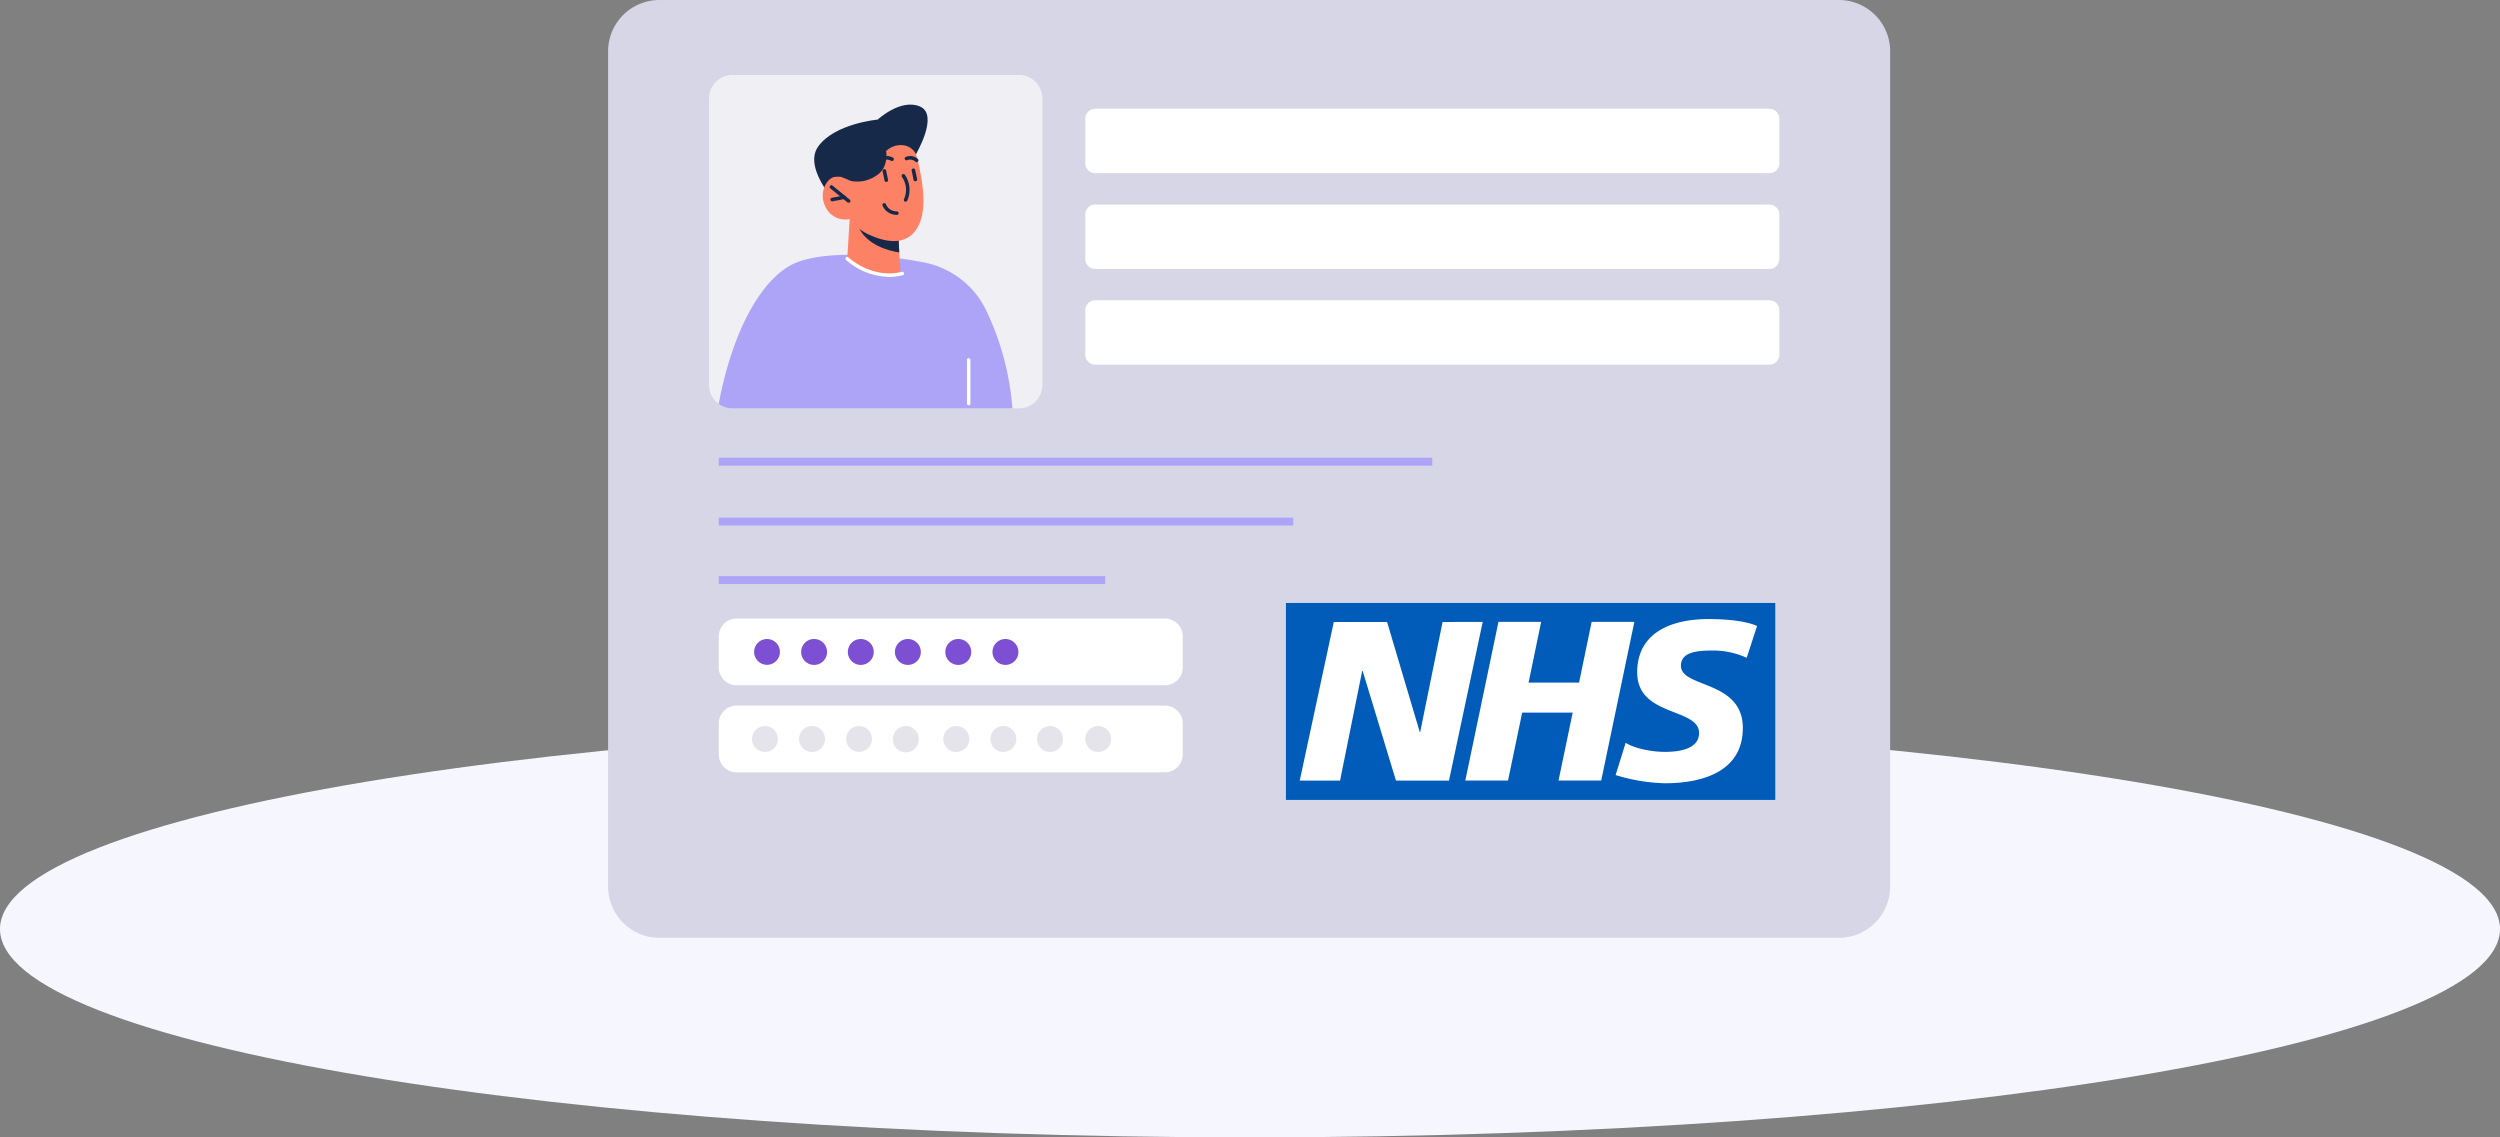 <svg xmlns="http://www.w3.org/2000/svg" width="222" height="101" fill="none"><rect width="100%" height="100%" fill="#808080" stroke="none"/><path fill="#F6F6FF" d="M111 101C49.696 101 0 92.717 0 82.5S49.696 64 111 64s111 8.283 111 18.5S172.304 101 111 101Z"/><g clip-path="url(#a)"><path fill="#D6D6E7" d="M163.289 0H58.557A4.557 4.557 0 0 0 54 4.557v74.165a4.557 4.557 0 0 0 4.557 4.557h104.732a4.557 4.557 0 0 0 4.557-4.557V4.557A4.557 4.557 0 0 0 163.289 0Z"/><path fill="#EFEFF4" d="M92.563 8.743v25.441a2.079 2.079 0 0 1-2.079 2.08H65.043a2.032 2.032 0 0 1-1.21-.395 2.065 2.065 0 0 1-.87-1.684V8.742a2.084 2.084 0 0 1 2.08-2.084h25.441a2.08 2.08 0 0 1 2.08 2.084Z"/><path fill="#ADA4F7" d="M89.902 36.264H65.03a2.032 2.032 0 0 1-1.21-.395c1.365-7.213 4.223-11.61 7.081-12.624 2.97-1.051 7.852-.573 11.109.052a7.798 7.798 0 0 1 5.5 4.13 24.598 24.598 0 0 1 2.393 8.837Z"/><path fill="#162948" d="M81.342 13.68s2.065-3.487.352-4.223c-1.713-.737-3.755 1.163-3.755 1.163s-3.834.343-5.289 2.399c-1.455 2.055 2.131 5.631 2.131 5.631l6.561-4.97Z"/><path fill="#FC8165" d="m75.452 19.434-.216 3.534s.573 1.051 2.629 1.347c1.53.22 2.093-.094 2.093-.094l-.104-1.802-.08-1.77-3.683-1.046-.639-.169Z"/><path fill="#162948" d="M76.067 19.613c.01.119.04.236.085.347.68 1.811 2.816 2.323 3.703 2.459l-.08-1.77-3.708-1.037Z"/><path fill="#FC8165" d="M81.032 12.671s1.582 4.543.7 6.96c-.883 2.417-3.103 1.854-4.412 1.272a4.455 4.455 0 0 1-1.877-1.455 1.906 1.906 0 0 1-2.042-.9c-.75-1.235-.131-2.54.61-2.817a1.99 1.99 0 0 1 1.554.333l-.568-1.328s3.323-6.265 6.035-2.065Z"/><path fill="#162948" d="M75.335 17.993a.16.16 0 0 1-.099-.037l-1.52-1.244a.155.155 0 0 1 0-.22.16.16 0 0 1 .225 0l1.52 1.239a.164.164 0 0 1 .024.225.174.174 0 0 1-.15.037Z"/><path fill="#162948" d="M73.89 17.88a.16.16 0 0 1-.033-.314l1.065-.206a.16.16 0 0 1 .061.314l-1.065.207h-.029Zm4.082-3.331a.164.164 0 0 1-.107-.043.155.155 0 0 1 0-.22 1.117 1.117 0 0 1 1.436-.282.16.16 0 0 1 .046.22.154.154 0 0 1-.158.074.154.154 0 0 1-.057-.022.793.793 0 0 0-1.028.216.15.15 0 0 1-.132.057Zm3.431-.146a.154.154 0 0 1-.108-.042.69.69 0 0 0-.755-.127.16.16 0 0 1-.141-.281.995.995 0 0 1 1.112.173.16.16 0 0 1 0 .225.169.169 0 0 1-.108.052Zm-.985 3.501a.117.117 0 0 1-.057 0 .16.16 0 0 1-.094-.201 1.99 1.99 0 0 0-.164-1.976.16.16 0 0 1 .017-.228.161.161 0 0 1 .227.016 2.347 2.347 0 0 1 .22 2.295.155.155 0 0 1-.15.094Zm.863-1.807a.16.16 0 0 1-.155-.126l-.169-.822a.155.155 0 0 1 .122-.187.153.153 0 0 1 .12.02.155.155 0 0 1 .068.102l.174.821a.158.158 0 0 1-.07.164.159.159 0 0 1-.057.024l-.033.004Zm-2.576.061a.164.164 0 0 1-.16-.126l-.169-.822a.164.164 0 0 1 .122-.192.16.16 0 0 1 .164.069c.012.017.02.037.024.058l.173.82a.157.157 0 0 1-.02.12.154.154 0 0 1-.102.069l-.032.004Z"/><path fill="#162948" d="M81.342 13.68a1.492 1.492 0 0 0-1.22-.793 1.915 1.915 0 0 0-1.436.526s.295 1.511-.939 2.224a2.947 2.947 0 0 1-2.163.437l-.85-.361-.558-1.31 2.68-2.558 3.36-1.515 1.567 1.605-.44 1.745Zm-1.718 5.398a1.342 1.342 0 0 1-1.253-.826.155.155 0 0 1 .09-.207.16.16 0 0 1 .206.09 1.037 1.037 0 0 0 .967.637.16.16 0 0 1 .155.213.154.154 0 0 1-.146.102l-.019-.01Z"/><path fill="#fff" d="M78.925 24.587a5.918 5.918 0 0 1-3.801-1.506.16.16 0 0 1 0-.22.16.16 0 0 1 .225 0s2.046 1.933 4.736 1.276a.154.154 0 0 1 .187.117.15.15 0 0 1-.113.188 5.23 5.23 0 0 1-1.234.145Zm7.096 11.409a.155.155 0 0 1-.155-.155v-3.886a.155.155 0 1 1 .31 0v3.886a.155.155 0 0 1-.155.155Zm71.101-26.338h-59.86a.887.887 0 0 0-.888.887v3.947c0 .49.397.887.887.887h59.861c.49 0 .887-.397.887-.887v-3.947a.887.887 0 0 0-.887-.887Zm0 8.504h-59.86a.887.887 0 0 0-.888.887v3.947c0 .49.397.887.887.887h59.861c.49 0 .887-.397.887-.887V19.05a.887.887 0 0 0-.887-.887Zm0 8.5h-59.86a.887.887 0 0 0-.888.887v3.947c0 .49.397.887.887.887h59.861c.49 0 .887-.398.887-.888V27.55a.887.887 0 0 0-.887-.887Z"/><path fill="#ADA4F7" d="M127.189 40.647H63.827v.706h63.362v-.706Zm-12.357 5.317H63.827v.706h51.005v-.706ZM98.139 51.16H63.827v.706H98.14v-.706Z"/><path fill="#fff" d="M103.447 54.928H65.409c-.874 0-1.582.708-1.582 1.582v2.76c0 .873.709 1.58 1.582 1.58h38.038a1.58 1.58 0 0 0 1.581-1.58v-2.76c0-.874-.708-1.582-1.581-1.582Zm0 7.73H65.409c-.874 0-1.582.708-1.582 1.581V67c0 .873.709 1.581 1.582 1.581h38.038c.873 0 1.581-.708 1.581-1.581v-2.76c0-.873-.708-1.581-1.581-1.581Z"/><path fill="#7C4FD3" d="M69.257 57.89a1.145 1.145 0 1 1-2.29 0 1.145 1.145 0 0 1 2.29 0Zm4.187 0a1.15 1.15 0 1 1-2.302.008 1.15 1.15 0 0 1 2.302-.009Zm4.144 0a1.15 1.15 0 1 1-2.3.009 1.15 1.15 0 0 1 2.3-.01Zm4.182 0a1.15 1.15 0 1 1-2.3.009 1.15 1.15 0 0 1 2.3-.01Zm4.476 0a1.15 1.15 0 1 1-2.301.008 1.15 1.15 0 0 1 2.301-.009Zm4.187 0a1.15 1.15 0 1 1-2.3.009 1.15 1.15 0 0 1 2.3-.01Z"/><path fill="#E4E4EA" d="M69.079 65.619a1.15 1.15 0 1 1-2.3.01 1.15 1.15 0 0 1 2.3-.01Zm4.181 0a1.15 1.15 0 1 1-2.3.009 1.15 1.15 0 0 1 2.3-.009Zm4.168 0a1.144 1.144 0 1 1-2.29 0 1.144 1.144 0 0 1 2.29 0Zm4.162 0a1.15 1.15 0 1 1-2.299.01 1.15 1.15 0 0 1 2.3-.01Zm4.478 0a1.15 1.15 0 1 1-2.3.01 1.15 1.15 0 0 1 2.3-.01Zm4.182 0a1.15 1.15 0 1 1-2.3.009 1.15 1.15 0 0 1 2.3-.009Zm4.144 0a1.15 1.15 0 1 1-2.3.01 1.15 1.15 0 0 1 2.3-.01Zm4.275 0a1.15 1.15 0 1 1-2.3.01 1.15 1.15 0 0 1 2.3-.01Z"/><path fill="#fff" d="M114.19 53.543h43.459v17.492H114.19z"/><path fill="#005CB8" d="M157.649 71.035V53.543H114.19v17.492h43.459Zm-25.985-15.81-2.995 14.092h-4.708l-2.959-9.746h-.039l-1.966 9.746h-3.58l3.023-14.084h4.733l2.901 9.766h.04l1.987-9.766 3.563-.009Zm13.467 0-2.943 14.083h-3.791l1.258-6.031h-4.485l-1.257 6.031h-3.793l2.943-14.084h3.791l-1.114 5.388h4.482l1.116-5.388h3.793Zm10.89.382-.914 2.805a7.165 7.165 0 0 0-3.122-.644c-1.5 0-2.718.22-2.718 1.352 0 1.996 5.497 1.251 5.497 5.53 0 3.893-3.633 4.903-6.917 4.903a15.91 15.91 0 0 1-4.379-.728l.891-2.867c.749.486 2.251.809 3.498.809 1.177 0 3.021-.222 3.021-1.675 0-2.264-5.496-1.414-5.496-5.386 0-3.634 3.206-4.733 6.309-4.733 1.745 0 3.387.183 4.34.618l-.01.016Z"/></g><defs><clipPath id="a"><path fill="#fff" d="M54 0h113.846v83.279H54z"/></clipPath></defs></svg>